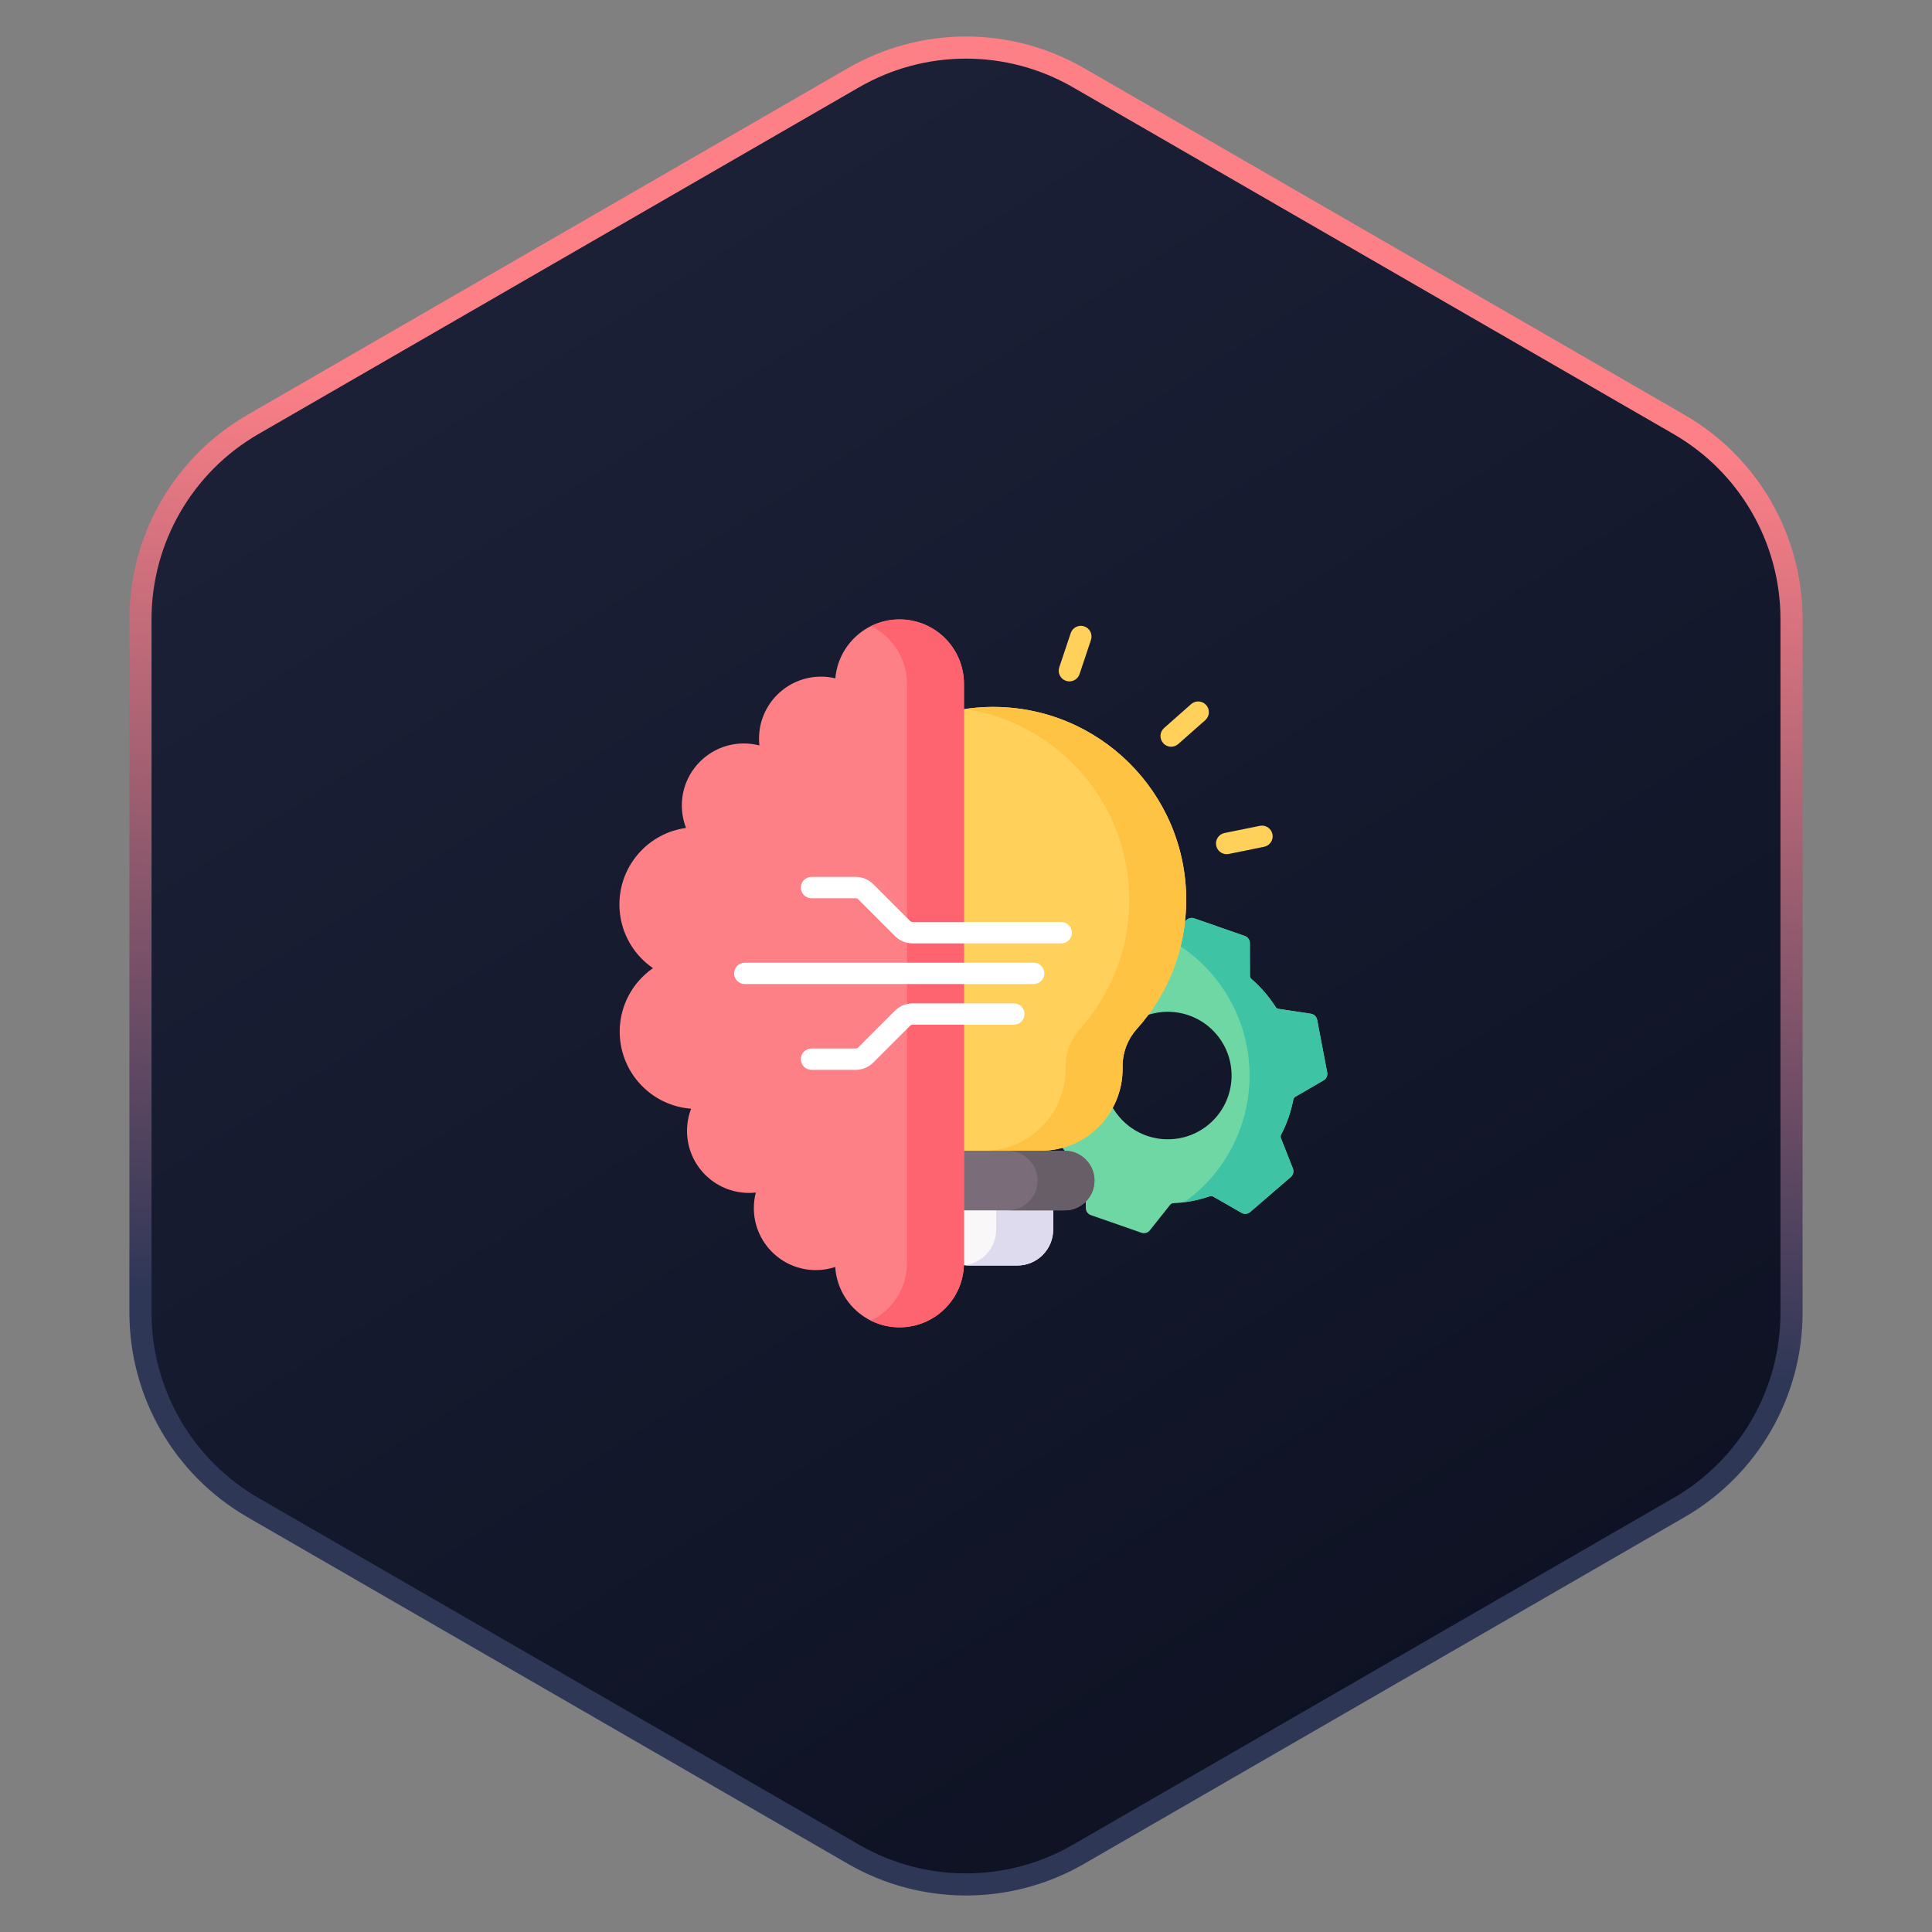 <svg width="131" height="131" viewBox="0 0 131 131" fill="none" xmlns="http://www.w3.org/2000/svg">
<rect x="0" y="0" width="131" height="131" fill="#808080" stroke="none"/>
<path d="M73.125 5.268L113.85 28.781C118.568 31.505 121.475 36.539 121.475 41.988V89.012C121.475 94.461 118.568 99.495 113.85 102.219L73.125 125.732C68.407 128.456 62.593 128.456 57.875 125.732L17.15 102.219C12.432 99.495 9.525 94.461 9.525 89.012V41.988C9.525 36.539 12.432 31.505 17.15 28.781L57.875 5.268C62.593 2.544 68.407 2.544 73.125 5.268Z" fill="url(#paint0_linear_30203_85188)" stroke="url(#paint1_linear_30203_85188)" stroke-width="1.5"/>
<g clip-path="url(#clip0_30203_85188)">
<path d="M86.691 68.407C86.61 68.395 86.539 68.348 86.495 68.279C86.272 67.929 86.021 67.591 85.742 67.268C85.463 66.945 85.165 66.647 84.852 66.376C84.79 66.322 84.754 66.245 84.753 66.163L84.748 63.945C84.748 63.728 84.61 63.535 84.405 63.464L80.973 62.269C80.768 62.197 80.54 62.263 80.405 62.433L79.023 64.169C78.972 64.233 78.895 64.271 78.813 64.274C77.978 64.309 77.145 64.466 76.343 64.744C76.266 64.771 76.181 64.764 76.11 64.723L74.187 63.619C73.999 63.511 73.763 63.534 73.599 63.675L70.848 66.05C70.683 66.192 70.627 66.422 70.706 66.624L71.517 68.687C71.547 68.763 71.542 68.848 71.504 68.921C71.111 69.674 70.835 70.475 70.678 71.296C70.663 71.376 70.615 71.447 70.544 71.488L68.625 72.602C68.437 72.711 68.339 72.926 68.379 73.14L69.06 76.71C69.101 76.923 69.272 77.087 69.487 77.119L71.68 77.448C71.761 77.46 71.832 77.508 71.876 77.576C72.099 77.926 72.349 78.265 72.628 78.588C72.907 78.911 73.205 79.209 73.519 79.48C73.581 79.534 73.617 79.611 73.617 79.693L73.623 81.91C73.623 82.128 73.76 82.321 73.966 82.392L77.398 83.587C77.603 83.658 77.831 83.593 77.966 83.423L79.348 81.687C79.399 81.623 79.475 81.585 79.557 81.582C80.393 81.546 81.225 81.39 82.028 81.112C82.105 81.085 82.19 81.092 82.261 81.133L84.183 82.237C84.371 82.345 84.607 82.322 84.772 82.18L87.523 79.805C87.687 79.663 87.744 79.433 87.664 79.231L86.853 77.169C86.823 77.093 86.829 77.007 86.867 76.935C87.259 76.182 87.535 75.381 87.692 74.56C87.707 74.479 87.756 74.409 87.827 74.368L89.746 73.254C89.933 73.145 90.032 72.929 89.991 72.716L89.31 69.146C89.269 68.933 89.099 68.769 88.884 68.736L86.691 68.407ZM82.01 76.2C80.203 77.76 77.473 77.56 75.913 75.753C74.353 73.945 74.554 71.216 76.361 69.656C78.168 68.096 80.897 68.296 82.457 70.103C84.017 71.91 83.817 74.64 82.01 76.2Z" fill="#6FD7A3"/>
<path d="M89.991 72.716L89.31 69.146C89.269 68.933 89.098 68.769 88.883 68.737L86.69 68.407C86.609 68.395 86.538 68.348 86.494 68.279C86.271 67.929 86.021 67.591 85.742 67.268C85.463 66.945 85.164 66.647 84.851 66.376C84.789 66.322 84.753 66.245 84.753 66.163L84.747 63.945C84.747 63.728 84.609 63.535 84.404 63.464L80.972 62.269C80.767 62.197 80.54 62.263 80.404 62.433L79.363 63.74C82.565 65.551 84.727 68.987 84.727 72.928C84.727 76.47 82.981 79.603 80.304 81.517C80.887 81.441 81.465 81.307 82.027 81.112C82.105 81.085 82.189 81.092 82.26 81.133L84.183 82.237C84.371 82.345 84.607 82.322 84.771 82.18L87.522 79.806C87.687 79.664 87.743 79.434 87.664 79.232L86.853 77.169C86.823 77.093 86.828 77.008 86.866 76.935C87.259 76.182 87.535 75.381 87.692 74.56C87.707 74.479 87.756 74.409 87.826 74.368L89.745 73.254C89.933 73.145 90.031 72.929 89.991 72.716Z" fill="#3EC3A4"/>
<path d="M68.977 85.809H65.707C64.363 85.809 63.273 84.719 63.273 83.375V80.139H71.411V83.375C71.411 84.719 70.322 85.809 68.977 85.809Z" fill="#F9F7F8"/>
<path d="M67.548 80.139V83.375C67.548 84.619 66.615 85.644 65.411 85.79C65.508 85.802 65.607 85.809 65.708 85.809H68.978C70.322 85.809 71.412 84.719 71.412 83.375V80.139H67.548Z" fill="#DEDBEE"/>
<path d="M80.433 61.023C80.433 53.762 74.521 47.882 67.248 47.933C60.037 47.984 54.185 53.935 54.252 61.146C54.282 64.456 55.541 67.473 57.595 69.762C58.232 70.472 58.6 71.391 58.569 72.345C58.549 72.94 58.541 71.496 58.538 72.461C58.531 75.534 61.022 78.028 64.095 78.028L67.232 79.135L70.561 78.028C73.631 78.028 76.12 75.539 76.118 72.469C76.118 71.15 76.118 72.439 76.117 72.412C76.092 71.437 76.433 70.492 77.085 69.766C79.166 67.448 80.433 64.384 80.433 61.023Z" fill="#FFD15B"/>
<path d="M80.432 61.023C80.432 53.762 74.52 47.882 67.248 47.933C66.626 47.937 66.015 47.986 65.417 48.075C71.728 49.012 76.569 54.452 76.569 61.023C76.569 64.384 75.303 67.448 73.222 69.766C72.62 70.436 72.284 71.293 72.255 72.189C72.255 72.265 72.255 72.357 72.255 72.469C72.256 75.539 69.768 78.028 66.698 78.028H70.561C73.631 78.028 76.119 75.539 76.118 72.469C76.118 72.357 76.118 72.265 76.118 72.189C76.147 71.293 76.483 70.436 77.085 69.766C79.166 67.448 80.432 64.384 80.432 61.023ZM76.116 72.412C76.115 72.345 76.115 72.278 76.117 72.211C76.117 72.324 76.117 72.42 76.116 72.412Z" fill="#FFC344"/>
<path d="M72.253 72.412C72.253 72.42 72.253 72.324 72.254 72.211C72.252 72.278 72.251 72.345 72.253 72.412Z" fill="#FFC344"/>
<path d="M72.192 82.07H62.491C61.374 82.07 60.47 81.165 60.47 80.049C60.47 78.933 61.375 78.028 62.491 78.028H72.192C73.308 78.028 74.213 78.933 74.213 80.049C74.213 81.165 73.308 82.07 72.192 82.07Z" fill="#7A6D79"/>
<path d="M72.192 78.028H68.329C69.445 78.028 70.35 78.933 70.35 80.049C70.35 81.166 69.445 82.07 68.329 82.07H72.192C73.308 82.07 74.213 81.165 74.213 80.049C74.213 78.933 73.308 78.028 72.192 78.028Z" fill="#685E68"/>
<path d="M65.362 46.369C65.362 43.956 63.406 42 60.993 42C58.707 42 56.832 43.757 56.641 45.994C56.33 45.92 56.005 45.88 55.67 45.88C53.349 45.88 51.466 47.762 51.466 50.084C51.466 50.24 51.475 50.394 51.492 50.545C51.155 50.458 50.801 50.411 50.437 50.411C48.114 50.411 46.232 52.294 46.232 54.616C46.232 55.152 46.334 55.665 46.517 56.137C45.3 56.306 44.136 56.901 43.27 57.905C41.382 60.097 41.627 63.406 43.819 65.294C43.966 65.421 44.119 65.537 44.275 65.645C43.918 65.892 43.587 66.189 43.29 66.533C41.401 68.725 41.647 72.033 43.839 73.922C44.721 74.682 45.784 75.096 46.862 75.177C46.683 75.644 46.584 76.151 46.584 76.682C46.584 79.004 48.466 80.886 50.788 80.886C50.944 80.886 51.097 80.877 51.248 80.861C51.161 81.198 51.115 81.551 51.115 81.916C51.115 84.238 52.997 86.12 55.319 86.12C55.779 86.12 56.22 86.045 56.634 85.909C56.778 88.192 58.674 90 60.993 90C63.406 90 65.362 88.044 65.362 85.631C65.362 83.218 65.362 48.782 65.362 46.369Z" fill="#FD8087"/>
<path d="M60.993 42C60.299 42 59.644 42.163 59.062 42.45C60.505 43.163 61.498 44.65 61.498 46.369V85.631C61.498 87.35 60.505 88.837 59.062 89.55C59.644 89.837 60.299 90 60.993 90C63.406 90 65.362 88.044 65.362 85.631C65.362 83.218 65.362 48.782 65.362 46.369C65.362 43.956 63.406 42 60.993 42Z" fill="#FE646F"/>
<path d="M56.642 45.994C56.642 48.133 57.91 49.329 58.564 49.871Z" fill="#FD8087"/>
<path d="M46.581 56.109C46.797 56.082 47.017 56.068 47.24 56.068C48.97 56.068 50.504 56.907 51.458 58.2" fill="#FD8087"/>
<path d="M70.089 66.724H50.502C50.102 66.724 49.777 66.4 49.777 66C49.777 65.6 50.102 65.275 50.502 65.275H70.089C70.489 65.275 70.813 65.6 70.813 66C70.813 66.4 70.489 66.724 70.089 66.724Z" fill="white"/>
<path d="M71.957 63.966H61.879C61.427 63.966 61.003 63.79 60.684 63.471L58.189 60.976C58.144 60.931 58.083 60.906 58.018 60.906H55.024C54.624 60.906 54.3 60.581 54.3 60.181C54.3 59.781 54.624 59.457 55.024 59.457H58.018C58.47 59.457 58.894 59.633 59.214 59.952L61.708 62.447C61.754 62.492 61.814 62.517 61.879 62.517H71.957C72.357 62.517 72.681 62.842 72.681 63.242C72.681 63.642 72.357 63.966 71.957 63.966Z" fill="white"/>
<path d="M58.018 72.543H55.024C54.624 72.543 54.3 72.219 54.3 71.819C54.3 71.419 54.624 71.094 55.024 71.094H58.018C58.083 71.094 58.144 71.069 58.189 71.024L60.684 68.529C61.003 68.21 61.427 68.034 61.879 68.034H68.743C69.143 68.034 69.467 68.359 69.467 68.758C69.467 69.159 69.143 69.483 68.743 69.483H61.879C61.814 69.483 61.754 69.508 61.708 69.554L59.213 72.048C58.894 72.367 58.47 72.543 58.018 72.543Z" fill="white"/>
<path d="M86.279 56.562C86.2 56.17 85.818 55.916 85.425 55.996L83.029 56.483C82.638 56.562 82.384 56.945 82.464 57.337C82.534 57.68 82.836 57.917 83.173 57.917C83.221 57.917 83.269 57.912 83.318 57.903L85.714 57.416C86.106 57.336 86.359 56.954 86.279 56.562Z" fill="#FFD15B"/>
<path d="M80.764 47.744L78.932 49.364C78.632 49.629 78.604 50.086 78.869 50.386C79.012 50.548 79.212 50.631 79.412 50.631C79.583 50.631 79.754 50.571 79.892 50.449L81.724 48.83C82.023 48.565 82.051 48.107 81.786 47.807C81.521 47.507 81.064 47.479 80.764 47.744Z" fill="#FFD15B"/>
<path d="M73.517 42.472C73.138 42.345 72.728 42.55 72.6 42.929L71.824 45.247C71.697 45.627 71.901 46.037 72.281 46.164C72.357 46.19 72.434 46.202 72.511 46.202C72.814 46.202 73.096 46.011 73.198 45.708L73.974 43.389C74.101 43.01 73.897 42.599 73.517 42.472Z" fill="#FFD15B"/>
</g>
<defs>
<linearGradient id="paint0_linear_30203_85188" x1="103" y1="111.5" x2="42.5" y2="16.5" gradientUnits="userSpaceOnUse">
<stop stop-color="#0E1223"/>
<stop offset="1" stop-color="#1B2037"/>
</linearGradient>
<linearGradient id="paint1_linear_30203_85188" x1="121" y1="93.5" x2="124.5" y2="31" gradientUnits="userSpaceOnUse">
<stop stop-color="#2F3757"/>
<stop offset="1" stop-color="#FD8087"/>
</linearGradient>
<clipPath id="clip0_30203_85188">
<rect width="48" height="48" fill="white" transform="translate(42 42)"/>
</clipPath>
</defs>
</svg>
